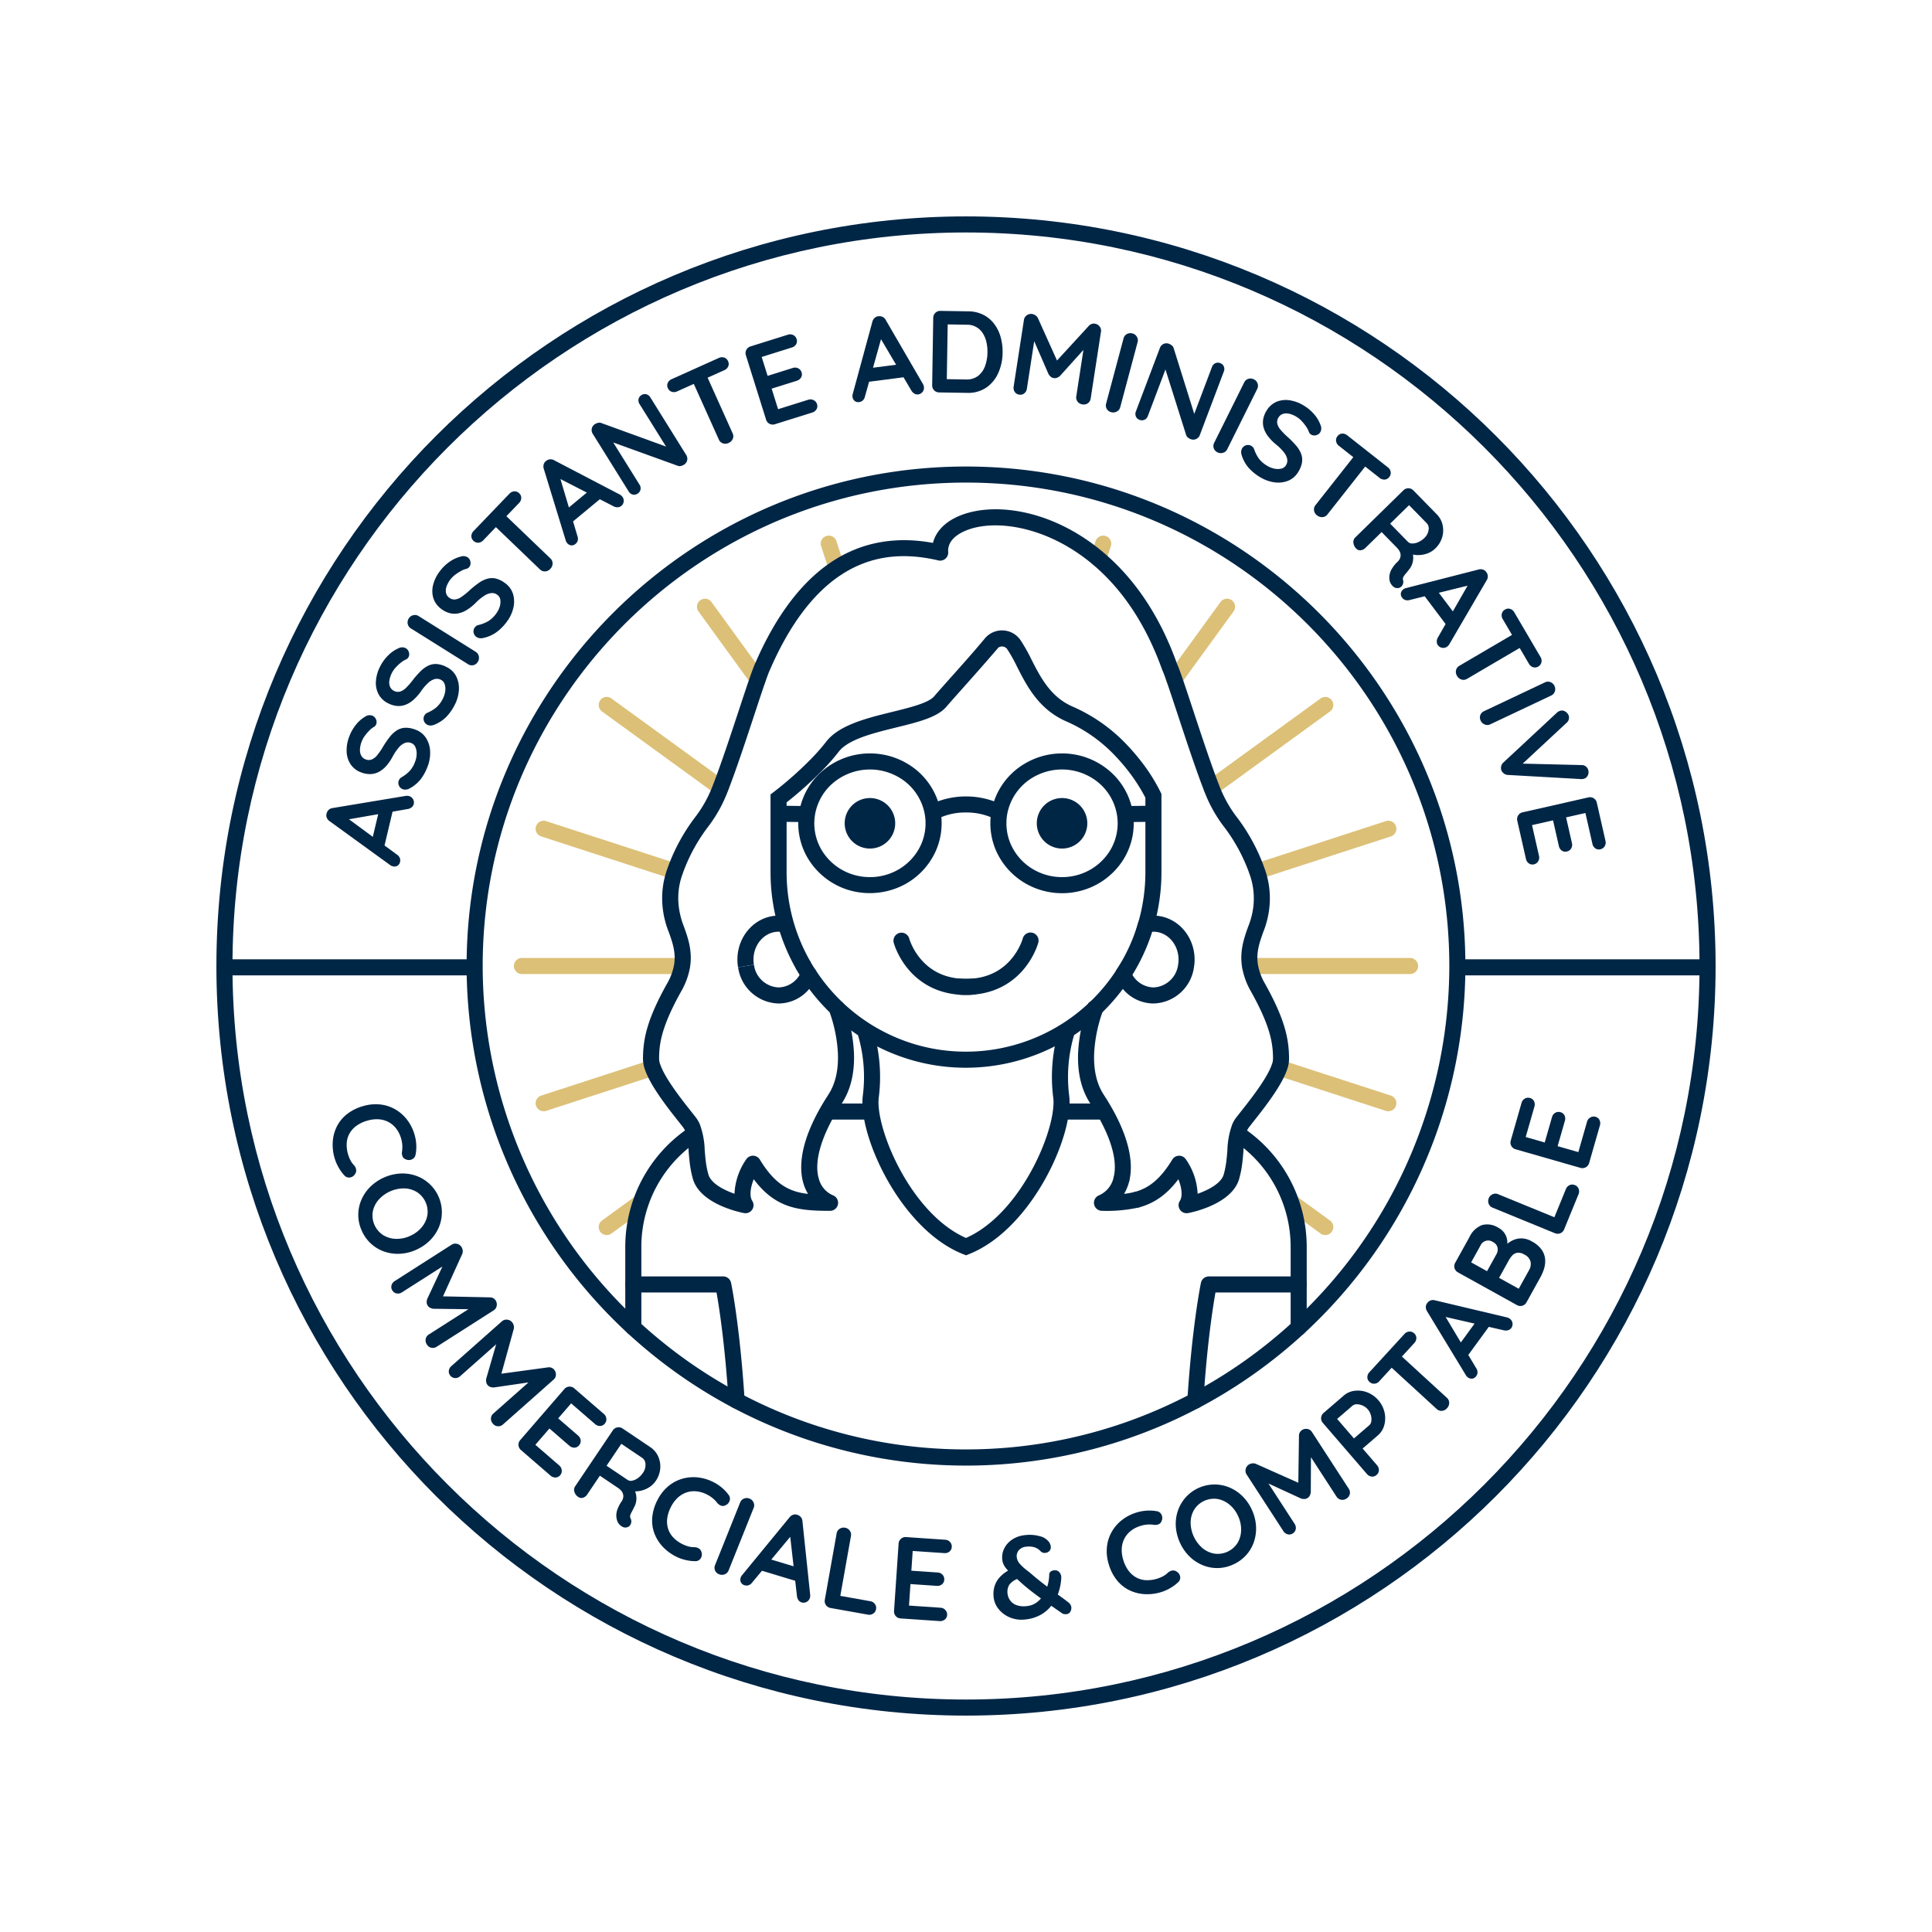 <svg xmlns="http://www.w3.org/2000/svg" xmlns:xlink="http://www.w3.org/1999/xlink" width="540" height="540" viewBox="0 0 540 540">
  <defs>
    <clipPath id="clip-stamp">
      <rect width="540" height="540"/>
    </clipPath>
  </defs>
  <g id="stamp" clip-path="url(#clip-stamp)">
    <g id="Groupe_176" data-name="Groupe 176" transform="translate(-472.515 2992.358)">
      <path id="Tracé_586" data-name="Tracé 586" d="M209.515,4.492C96.465,4.492,4.492,96.465,4.492,209.515S96.465,414.538,209.515,414.538s205.023-91.973,205.023-205.023S322.565,4.492,209.515,4.492m0-4.492C325.227,0,419.03,93.8,419.03,209.515S325.227,419.03,209.515,419.03,0,325.227,0,209.515,93.8,0,209.515,0Z" transform="translate(533 -2931.873)" fill="#002646"/>
      <path id="Tracé_496" data-name="Tracé 496" d="M5.275,188.932l14.471,10.659a2.009,2.009,0,0,1,.773.9,1.716,1.716,0,0,1,.1,1.077,1.631,1.631,0,0,1-.776,1.154,1.772,1.772,0,0,1-1.27.134,2.179,2.179,0,0,1-.579-.238L.915,190.241a2.123,2.123,0,0,1-.8-1.009A1.714,1.714,0,0,1,.1,188.04a1.914,1.914,0,0,1,.585-.983,1.938,1.938,0,0,1,1.1-.491L22.2,183.174a2.192,2.192,0,0,1,.8.022,1.865,1.865,0,0,1,1.449,2.217,1.709,1.709,0,0,1-.594.947,2.321,2.321,0,0,1-1.12.488L5.246,189.9Zm10.839,8.761-3.23-2.606,2.028-8.555,3.786.262Z" transform="translate(563.722 -2953.077)" fill="#002646"/>
      <path id="Tracé_497" data-name="Tracé 497" d="M30.336,166.948a13.772,13.772,0,0,1-1.961,3.648,9.809,9.809,0,0,1-3.09,2.569,2.565,2.565,0,0,1-.989.328,2.021,2.021,0,0,1-.935-.1,1.868,1.868,0,0,1-1.049-.963,1.779,1.779,0,0,1-.064-1.465,1.726,1.726,0,0,1,.752-.9,10.392,10.392,0,0,0,2.29-1.772,7.7,7.7,0,0,0,1.536-2.643,6.325,6.325,0,0,0,.419-2.206,4.353,4.353,0,0,0-.379-1.877,2.024,2.024,0,0,0-1.143-1.084,2.466,2.466,0,0,0-1.761-.029,4.47,4.47,0,0,0-1.707,1.277A13.916,13.916,0,0,0,20.5,164.34a13.666,13.666,0,0,1-1.824,2.622,7.18,7.18,0,0,1-2.058,1.615,5.412,5.412,0,0,1-2.3.587,6.657,6.657,0,0,1-2.524-.451,5.969,5.969,0,0,1-3.009-2.281,6.829,6.829,0,0,1-1.112-3.555,10.474,10.474,0,0,1,.695-4.118,11.771,11.771,0,0,1,1.961-3.458,9.132,9.132,0,0,1,2.537-2.2,2.173,2.173,0,0,1,1.946-.285,1.854,1.854,0,0,1,1.029.972,1.737,1.737,0,0,1,.1,1.425,1.428,1.428,0,0,1-.58.722,5.894,5.894,0,0,0-1.3,1.012,12.542,12.542,0,0,0-1.286,1.5,6.668,6.668,0,0,0-.894,1.613,6.772,6.772,0,0,0-.486,2.338,3.225,3.225,0,0,0,.411,1.7,2.246,2.246,0,0,0,1.174.957,2.322,2.322,0,0,0,1.709.027,3.856,3.856,0,0,0,1.519-1.191,18.939,18.939,0,0,0,1.522-2.179,26.1,26.1,0,0,1,1.988-2.925,8.031,8.031,0,0,1,2.031-1.869,4.746,4.746,0,0,1,2.311-.705,7.236,7.236,0,0,1,2.809.522,5.825,5.825,0,0,1,3.012,2.368,7.5,7.5,0,0,1,1.127,3.7,10.378,10.378,0,0,1-.67,4.145" transform="translate(561.729 -2945.161)" fill="#002646"/>
      <path id="Tracé_498" data-name="Tracé 498" d="M40.76,143.137a13.738,13.738,0,0,1-2.378,3.392,9.8,9.8,0,0,1-3.371,2.188,2.561,2.561,0,0,1-1.021.208,2.02,2.02,0,0,1-.915-.212,1.869,1.869,0,0,1-.929-1.08,1.777,1.777,0,0,1,.11-1.462,1.725,1.725,0,0,1,.853-.807,10.317,10.317,0,0,0,2.483-1.49,7.682,7.682,0,0,0,1.838-2.444,6.322,6.322,0,0,0,.676-2.141,4.341,4.341,0,0,0-.156-1.909,2.02,2.02,0,0,0-1.007-1.211,2.467,2.467,0,0,0-1.746-.235A4.454,4.454,0,0,0,33.35,137a13.821,13.821,0,0,0-2.048,2.39,13.689,13.689,0,0,1-2.121,2.389,7.168,7.168,0,0,1-2.234,1.361,5.4,5.4,0,0,1-2.356.312,6.644,6.644,0,0,1-2.453-.744,5.971,5.971,0,0,1-2.719-2.62,6.835,6.835,0,0,1-.685-3.662,10.482,10.482,0,0,1,1.176-4.007,11.745,11.745,0,0,1,2.355-3.2,9.127,9.127,0,0,1,2.778-1.887,2.174,2.174,0,0,1,1.966-.054,1.859,1.859,0,0,1,.907,1.087,1.738,1.738,0,0,1-.073,1.426,1.429,1.429,0,0,1-.662.649,5.908,5.908,0,0,0-1.406.853,12.508,12.508,0,0,0-1.455,1.34,7.04,7.04,0,0,0-1.835,3.761,3.223,3.223,0,0,0,.208,1.735,2.245,2.245,0,0,0,1.052,1.088,2.317,2.317,0,0,0,1.695.228,3.853,3.853,0,0,0,1.647-1,19,19,0,0,0,1.768-1.985,26.207,26.207,0,0,1,2.32-2.672,8.074,8.074,0,0,1,2.236-1.616,4.756,4.756,0,0,1,2.378-.428,7.247,7.247,0,0,1,2.729.85,5.82,5.82,0,0,1,2.711,2.706,7.507,7.507,0,0,1,.684,3.807,10.4,10.4,0,0,1-1.154,4.037" transform="translate(558.857 -2938.497)" fill="#002646"/>
      <path id="Tracé_499" data-name="Tracé 499" d="M49.732,125.151a1.851,1.851,0,0,1,.873,1.276,2.06,2.06,0,0,1-.278,1.517,1.925,1.925,0,0,1-2.755.657l-15.951-9.989a1.9,1.9,0,0,1-.89-1.248,2.062,2.062,0,0,1,.312-1.572,1.957,1.957,0,0,1,1.218-.871,1.872,1.872,0,0,1,1.519.241Z" transform="translate(555.744 -2935.324)" fill="#002646"/>
      <path id="Tracé_500" data-name="Tracé 500" d="M60.833,111a13.73,13.73,0,0,1-2.922,2.936,9.822,9.822,0,0,1-3.695,1.58,2.567,2.567,0,0,1-1.043.031,2.027,2.027,0,0,1-.866-.367,1.863,1.863,0,0,1-.73-1.222,1.78,1.78,0,0,1,.358-1.422,1.723,1.723,0,0,1,.978-.65,10.323,10.323,0,0,0,2.7-1.044,7.669,7.669,0,0,0,2.228-2.093,6.329,6.329,0,0,0,1.032-1.994,4.338,4.338,0,0,0,.172-1.908,2.024,2.024,0,0,0-.785-1.366,2.466,2.466,0,0,0-1.68-.53,4.447,4.447,0,0,0-2,.736,13.844,13.844,0,0,0-2.427,2.005,13.622,13.622,0,0,1-2.5,1.992,7.173,7.173,0,0,1-2.434.959,5.389,5.389,0,0,1-2.374-.095,6.64,6.64,0,0,1-2.29-1.153,5.973,5.973,0,0,1-2.233-3.045,6.841,6.841,0,0,1-.049-3.725,10.462,10.462,0,0,1,1.843-3.748,11.76,11.76,0,0,1,2.866-2.754,9.165,9.165,0,0,1,3.06-1.385,2.177,2.177,0,0,1,1.947.283,1.856,1.856,0,0,1,.707,1.226,1.738,1.738,0,0,1-.315,1.393,1.436,1.436,0,0,1-.763.526,5.888,5.888,0,0,0-1.532.6,12.727,12.727,0,0,0-1.661,1.072,7.047,7.047,0,0,0-2.451,3.392,3.224,3.224,0,0,0-.091,1.746,2.244,2.244,0,0,0,.851,1.251,2.319,2.319,0,0,0,1.63.514,3.856,3.856,0,0,0,1.8-.707,18.909,18.909,0,0,0,2.079-1.654,26.189,26.189,0,0,1,2.743-2.236,8.045,8.045,0,0,1,2.48-1.211,4.756,4.756,0,0,1,2.416-.016,7.256,7.256,0,0,1,2.545,1.3,5.832,5.832,0,0,1,2.21,3.13,7.516,7.516,0,0,1,.021,3.868A10.374,10.374,0,0,1,60.833,111" transform="translate(553.312 -2929.547)" fill="#002646"/>
      <path id="Tracé_501" data-name="Tracé 501" d="M58.1,81.848a2.013,2.013,0,0,1-1.356.661,1.761,1.761,0,0,1-1.381-.536,1.713,1.713,0,0,1-.58-1.347,2.058,2.058,0,0,1,.616-1.371L65.41,68.824a2.024,2.024,0,0,1,1.356-.661,1.764,1.764,0,0,1,1.381.536,1.715,1.715,0,0,1,.581,1.347,2.06,2.06,0,0,1-.616,1.371Zm18.726,8a2.062,2.062,0,0,1-1.448.686,1.9,1.9,0,0,1-1.428-.558L60.325,76.9l2.931-3.053L76.881,86.921a1.872,1.872,0,0,1,.605,1.416,2.159,2.159,0,0,1-.66,1.51" transform="translate(549.481 -2923.185)" fill="#002646"/>
      <path id="Tracé_502" data-name="Tracé 502" d="M86.378,60.325l5.137,17.224a2.012,2.012,0,0,1,.074,1.186,1.714,1.714,0,0,1-.572.918,1.63,1.63,0,0,1-1.314.454,1.771,1.771,0,0,1-1.095-.657,2.152,2.152,0,0,1-.32-.539l-6.18-20.167a2.126,2.126,0,0,1-.03-1.286,1.708,1.708,0,0,1,.7-.964,1.9,1.9,0,0,1,1.058-.432,1.934,1.934,0,0,1,1.177.272l18.343,9.583a2.209,2.209,0,0,1,.624.5,1.863,1.863,0,0,1-.179,2.643,1.706,1.706,0,0,1-1.043.4,2.328,2.328,0,0,1-1.187-.284l-15.8-8.1Zm3.38,13.521-1.01-4.026,6.769-5.609L98.383,66.7Z" transform="translate(542.406 -2920.037)" fill="#002646"/>
      <path id="Tracé_503" data-name="Tracé 503" d="M114.149,31.708a1.66,1.66,0,0,1,1.353-.229,1.829,1.829,0,0,1,1.1.847l10.038,16.113a1.947,1.947,0,0,1-.636,2.736,2.7,2.7,0,0,1-.809.332,1.485,1.485,0,0,1-.782.008l-19.453-7.025.443-.89,8.2,13.156a1.8,1.8,0,0,1,.26,1.373,1.755,1.755,0,0,1-.844,1.14,1.661,1.661,0,0,1-1.354.229,1.828,1.828,0,0,1-1.1-.847L100.523,42.535a1.946,1.946,0,0,1,.636-2.736,2.739,2.739,0,0,1,.9-.347,1.375,1.375,0,0,1,.892.077l18.9,6.873-.263.625L113.592,34.2a1.833,1.833,0,0,1-.274-1.364,1.7,1.7,0,0,1,.83-1.131" transform="translate(537.672 -2913.634)" fill="#002646"/>
      <path id="Tracé_504" data-name="Tracé 504" d="M131.528,27.052a2.019,2.019,0,0,1-1.506.106,1.763,1.763,0,0,1-1.08-1.013,1.707,1.707,0,0,1-.035-1.465,2.06,2.06,0,0,1,1.084-1.043l13.185-5.93a2.019,2.019,0,0,1,1.506-.107,1.767,1.767,0,0,1,1.08,1.013,1.716,1.716,0,0,1,.035,1.466,2.058,2.058,0,0,1-1.084,1.041ZM145.9,41.472a2.058,2.058,0,0,1-1.6.095,1.89,1.89,0,0,1-1.115-1.051l-7.748-17.224,3.861-1.737,7.747,17.224a1.87,1.87,0,0,1,.032,1.539,2.158,2.158,0,0,1-1.177,1.154" transform="translate(530.249 -2910.015)" fill="#002646"/>
      <path id="Tracé_505" data-name="Tracé 505" d="M159.739,12.234l10.408-3.266a1.979,1.979,0,0,1,1.512.089,1.816,1.816,0,0,1,.958,1.149,1.676,1.676,0,0,1-.149,1.429,2.054,2.054,0,0,1-1.2.906l-8.7,2.73.115-.616,1.9,6.059-.327-.171,7.271-2.281a1.984,1.984,0,0,1,1.513.088A1.821,1.821,0,0,1,174,19.5a1.679,1.679,0,0,1-.149,1.429,2.056,2.056,0,0,1-1.2.905l-7.176,2.253.078-.3,1.969,6.276-.337-.2,8.668-2.72a1.923,1.923,0,0,1,1.522.12,1.811,1.811,0,0,1,.939,1.087,1.73,1.73,0,0,1-.144,1.445,2.016,2.016,0,0,1-1.2.921l-10.408,3.266a1.946,1.946,0,0,1-2.49-1.3l-5.635-17.958a1.948,1.948,0,0,1,1.3-2.489" transform="translate(522.56 -2907.769)" fill="#002646"/>
      <path id="Tracé_506" data-name="Tracé 506" d="M207.047,7.172,202.2,24.48a2.013,2.013,0,0,1-.571,1.043,1.713,1.713,0,0,1-.973.471,1.629,1.629,0,0,1-1.354-.317,1.773,1.773,0,0,1-.574-1.14,2.117,2.117,0,0,1,.017-.626L204.28,3.557a2.125,2.125,0,0,1,.662-1.1,1.7,1.7,0,0,1,1.109-.439,1.907,1.907,0,0,1,1.126.2,1.931,1.931,0,0,1,.85.858l10.395,17.894a2.2,2.2,0,0,1,.261.755,1.863,1.863,0,0,1-1.561,2.139,1.711,1.711,0,0,1-1.1-.22,2.323,2.323,0,0,1-.852-.875L206.135,7.487Zm-4.36,13.239,1.3-3.944,8.718-1.129,1.1,3.634Z" transform="translate(512.065 -2905.985)" fill="#002646"/>
      <path id="Tracé_507" data-name="Tracé 507" d="M238.926.126a9.49,9.49,0,0,1,4.154.946,8.718,8.718,0,0,1,3.036,2.508,11.01,11.01,0,0,1,1.829,3.677,14.978,14.978,0,0,1,.563,4.422,14.129,14.129,0,0,1-1.232,5.729,9.725,9.725,0,0,1-3.372,4.064,8.994,8.994,0,0,1-5.348,1.444l-7.781-.126a1.947,1.947,0,0,1-1.954-2.019l.3-18.818A1.947,1.947,0,0,1,231.146,0Zm-.634,19.04a5.15,5.15,0,0,0,3.371-1,6.073,6.073,0,0,0,1.949-2.769,11.52,11.52,0,0,0,.665-3.783,12.079,12.079,0,0,0-.3-2.919,7.557,7.557,0,0,0-1.018-2.459,5.1,5.1,0,0,0-4.423-2.367l-5.7-.093.33-.288-.259,15.953-.189-.361Z" transform="translate(504.236 -2905.465)" fill="#002646"/>
      <path id="Tracé_508" data-name="Tracé 508" d="M264.792,1.173a2.2,2.2,0,0,1,.912.388,1.878,1.878,0,0,1,.66.744l5.964,13.242-1.6-.313L280.588,4.5a1.874,1.874,0,0,1,1.711-.626,2.047,2.047,0,0,1,1.3.76,1.839,1.839,0,0,1,.393,1.51l-2.873,18.633a1.926,1.926,0,0,1-2.3,1.655,2,2,0,0,1-1.376-.789,1.919,1.919,0,0,1-.348-1.486L279.432,9l1.211.483-8.109,9a2.725,2.725,0,0,1-.819.5,1.512,1.512,0,0,1-.92.089,1.454,1.454,0,0,1-.818-.357,2.734,2.734,0,0,1-.63-.723L264.7,7.32l1.1-1.576-2.51,16.284a2.023,2.023,0,0,1-.731,1.32,1.764,1.764,0,0,1-1.439.354,1.724,1.724,0,0,1-1.232-.767,2.015,2.015,0,0,1-.3-1.479l2.874-18.633a1.884,1.884,0,0,1,.808-1.292,2,2,0,0,1,1.522-.358" transform="translate(496.246 -2905.763)" fill="#002646"/>
      <path id="Tracé_509" data-name="Tracé 509" d="M298.438,29.116a1.845,1.845,0,0,1-.964,1.208,2.052,2.052,0,0,1-1.531.181,1.923,1.923,0,0,1-1.437-2.441l4.861-18.182a1.9,1.9,0,0,1,.932-1.217,2.061,2.061,0,0,1,1.594-.164,1.952,1.952,0,0,1,1.189.908,1.866,1.866,0,0,1,.216,1.524Z" transform="translate(487.181 -2907.653)" fill="#002646"/>
      <path id="Tracé_510" data-name="Tracé 510" d="M329.3,17.793a1.66,1.66,0,0,1,1,.936,1.826,1.826,0,0,1,0,1.391l-6.712,17.757a1.948,1.948,0,0,1-2.56,1.156,2.72,2.72,0,0,1-.755-.443,1.493,1.493,0,0,1-.481-.616l-6.225-19.723.977-.188-5.481,14.5a1.8,1.8,0,0,1-.932,1.04,1.756,1.756,0,0,1-1.418.021,1.657,1.657,0,0,1-1-.936,1.829,1.829,0,0,1,0-1.391l6.711-17.757a1.948,1.948,0,0,1,2.561-1.156,2.76,2.76,0,0,1,.821.5,1.375,1.375,0,0,1,.48.756l6.009,19.189-.656.17,5.342-14.133a1.829,1.829,0,0,1,.918-1.045,1.7,1.7,0,0,1,1.4-.027" transform="translate(484.284 -2908.647)" fill="#002646"/>
      <path id="Tracé_511" data-name="Tracé 511" d="M338.909,45.311a1.848,1.848,0,0,1-1.186.993,2.047,2.047,0,0,1-1.536-.128,1.925,1.925,0,0,1-.924-2.677l8.379-16.853a1.9,1.9,0,0,1,1.156-1.008,2.064,2.064,0,0,1,1.595.157,1.961,1.961,0,0,1,.986,1.126,1.872,1.872,0,0,1-.092,1.537Z" transform="translate(476.625 -2912.106)" fill="#002646"/>
      <path id="Tracé_512" data-name="Tracé 512" d="M350.806,55.226A13.759,13.759,0,0,1,347.6,52.6a9.814,9.814,0,0,1-1.932-3.524,2.543,2.543,0,0,1-.133-1.034,2.01,2.01,0,0,1,.28-.9,1.863,1.863,0,0,1,1.145-.847,1.779,1.779,0,0,1,1.45.217,1.728,1.728,0,0,1,.742.91,10.334,10.334,0,0,0,1.3,2.586,7.686,7.686,0,0,0,2.3,2.012,6.316,6.316,0,0,0,2.085.833,4.345,4.345,0,0,0,1.916-.015,2.019,2.019,0,0,0,1.282-.915,2.461,2.461,0,0,0,.364-1.723,4.454,4.454,0,0,0-.927-1.92,13.869,13.869,0,0,0-2.233-2.218,13.691,13.691,0,0,1-2.227-2.291,7.192,7.192,0,0,1-1.193-2.328,5.4,5.4,0,0,1-.137-2.372,6.635,6.635,0,0,1,.924-2.392,5.971,5.971,0,0,1,2.812-2.519,6.829,6.829,0,0,1,3.7-.413,10.455,10.455,0,0,1,3.91,1.468,11.746,11.746,0,0,1,3.02,2.583,9.146,9.146,0,0,1,1.678,2.911,2.175,2.175,0,0,1-.092,1.965,1.857,1.857,0,0,1-1.151.824,1.739,1.739,0,0,1-1.417-.178,1.427,1.427,0,0,1-.6-.707,5.927,5.927,0,0,0-.747-1.466,12.523,12.523,0,0,0-1.229-1.55,6.715,6.715,0,0,0-1.413-1.185,6.805,6.805,0,0,0-2.2-.924,3.231,3.231,0,0,0-1.746.081,2.251,2.251,0,0,0-1.163.969,2.321,2.321,0,0,0-.352,1.673,3.858,3.858,0,0,0,.878,1.718,19.085,19.085,0,0,0,1.849,1.909,25.986,25.986,0,0,1,2.492,2.51,8.025,8.025,0,0,1,1.448,2.35,4.754,4.754,0,0,1,.251,2.4,7.225,7.225,0,0,1-1.049,2.66,5.817,5.817,0,0,1-2.9,2.5,7.492,7.492,0,0,1-3.848.4,10.375,10.375,0,0,1-3.941-1.448" transform="translate(473.898 -2914.218)" fill="#002646"/>
      <path id="Tracé_513" data-name="Tracé 513" d="M373.862,69.184a2.056,2.056,0,0,1-.824-1.374,1.893,1.893,0,0,1,.416-1.476L385.145,51.5l3.324,2.62-11.69,14.833a1.871,1.871,0,0,1-1.35.739,2.158,2.158,0,0,1-1.567-.51M380,49.769a2.017,2.017,0,0,1-.79-1.286,1.763,1.763,0,0,1,.4-1.427,1.716,1.716,0,0,1,1.284-.708,2.058,2.058,0,0,1,1.425.48l11.354,8.949a2.019,2.019,0,0,1,.79,1.285,1.768,1.768,0,0,1-.4,1.427,1.716,1.716,0,0,1-1.283.709,2.062,2.062,0,0,1-1.425-.48Z" transform="translate(466.75 -2917.513)" fill="#002646"/>
      <path id="Tracé_514" data-name="Tracé 514" d="M388.656,83.805a2.545,2.545,0,0,1-.731-1.561,1.74,1.74,0,0,1,.511-1.5l13.449-13.166a1.947,1.947,0,0,1,2.809.03l6.56,6.7a6.032,6.032,0,0,1,1.581,2.9,6.826,6.826,0,0,1-.094,3.442,7.128,7.128,0,0,1-1.957,3.191,6.026,6.026,0,0,1-2.075,1.325,7.519,7.519,0,0,1-2.469.5,6.374,6.374,0,0,1-2.4-.359l.558-.5a5.555,5.555,0,0,1,.232,1.891,5.481,5.481,0,0,1-.363,1.677,4.907,4.907,0,0,1-.89,1.442q-.492.662-.9,1.13a4.243,4.243,0,0,0-.608.868,1.154,1.154,0,0,0-.067.863,1.837,1.837,0,0,1-.246,1.494,1.522,1.522,0,0,1-1.274.724,1.576,1.576,0,0,1-1.022-.276,2.721,2.721,0,0,1-.775-.791,3.289,3.289,0,0,1-.416-.868,4.544,4.544,0,0,1-.088-1.463,4.763,4.763,0,0,1,.594-1.835,9.328,9.328,0,0,1,1.739-2.181,2.657,2.657,0,0,0,.6-.857,2.263,2.263,0,0,0-.071-1.981,4.275,4.275,0,0,0-.784-1.056l-4.6-4.7.877-.175-5.049,4.943a2.2,2.2,0,0,1-1.331.665,1.538,1.538,0,0,1-1.3-.509m9.219-7.247,5.308,5.422a1.64,1.64,0,0,0,1.181.438,4.027,4.027,0,0,0,1.684-.373,5.6,5.6,0,0,0,1.705-1.168,3.723,3.723,0,0,0,1.175-2.222,2.139,2.139,0,0,0-.464-1.846L403.2,71.434l1.018-.45-6.585,6.446Z" transform="translate(462.878 -2922.881)" fill="#002646"/>
      <path id="Tracé_515" data-name="Tracé 515" d="M425.759,101.848l-17.447,4.323a2.007,2.007,0,0,1-1.188.018,1.72,1.72,0,0,1-.89-.613,1.633,1.633,0,0,1-.392-1.335,1.771,1.771,0,0,1,.708-1.063,2.164,2.164,0,0,1,.553-.294l20.434-5.226a2.123,2.123,0,0,1,1.286.031,1.711,1.711,0,0,1,.929.747,1.9,1.9,0,0,1,.383,1.077,1.93,1.93,0,0,1-.328,1.163l-10.432,17.872a2.2,2.2,0,0,1-.527.6,1.8,1.8,0,0,1-1.462.387,1.822,1.822,0,0,1-1.17-.689,1.705,1.705,0,0,1-.349-1.06,2.31,2.31,0,0,1,.34-1.173l8.828-15.4Zm-13.666,2.742,4.069-.82,5.285,7.026-2.62,2.746Z" transform="translate(458.225 -2930.831)" fill="#002646"/>
      <path id="Tracé_516" data-name="Tracé 516" d="M426.93,131.232a2.062,2.062,0,0,1-.267-1.581,1.9,1.9,0,0,1,.926-1.222l16.29-9.556,2.142,3.651-16.29,9.556a1.874,1.874,0,0,1-1.527.2,2.162,2.162,0,0,1-1.274-1.046m12.789-15.846a2.016,2.016,0,0,1-.267-1.485,1.762,1.762,0,0,1,.892-1.183,1.713,1.713,0,0,1,1.453-.192,2.055,2.055,0,0,1,1.152.966l7.316,12.47a2.017,2.017,0,0,1,.267,1.485,1.763,1.763,0,0,1-.892,1.183,1.711,1.711,0,0,1-1.453.192,2.054,2.054,0,0,1-1.152-.966Z" transform="translate(452.82 -2934.696)" fill="#002646"/>
      <path id="Tracé_517" data-name="Tracé 517" d="M438.6,151.962a1.846,1.846,0,0,1-1.545.046,2.048,2.048,0,0,1-1.127-1.052,1.922,1.922,0,0,1,.932-2.674l17.016-8.043a1.9,1.9,0,0,1,1.531-.075,2.056,2.056,0,0,1,1.154,1.11,1.96,1.96,0,0,1,.077,1.495,1.87,1.87,0,0,1-1.023,1.15Z" transform="translate(450.455 -2941.87)" fill="#002646"/>
      <path id="Tracé_518" data-name="Tracé 518" d="M468,167.448a2.063,2.063,0,0,1-.023,1.515,1.736,1.736,0,0,1-1.066,1.026,2.232,2.232,0,0,1-.893.115l-20.434-1.16a2.022,2.022,0,0,1-1.186-.454,2.171,2.171,0,0,1-.662-.92,2.1,2.1,0,0,1-.021-1.066,1.972,1.972,0,0,1,.588-1.009l15.022-13.988a1.372,1.372,0,0,1,.339-.26,2.617,2.617,0,0,1,.371-.169,1.7,1.7,0,0,1,1.6.15,2.23,2.23,0,0,1,.918,1.053,1.863,1.863,0,0,1-.585,2.117l-13.343,12.41-.419-1.06,18.026.438A1.859,1.859,0,0,1,468,167.448" transform="translate(448.387 -2944.706)" fill="#002646"/>
      <path id="Tracé_519" data-name="Tracé 519" d="M472.03,185.234l2.415,10.638a1.988,1.988,0,0,1-.211,1.5,1.819,1.819,0,0,1-1.224.862,1.678,1.678,0,0,1-1.412-.263,2.056,2.056,0,0,1-.805-1.27l-2.017-8.892.6.164-6.192,1.405.2-.312,1.687,7.431a1.985,1.985,0,0,1-.21,1.5,1.821,1.821,0,0,1-1.224.862,1.679,1.679,0,0,1-1.412-.264,2.057,2.057,0,0,1-.806-1.27l-1.664-7.335.29.1-6.414,1.456.227-.319,2.011,8.86a1.922,1.922,0,0,1-.242,1.507,1.809,1.809,0,0,1-1.16.847,1.726,1.726,0,0,1-1.428-.26,2.022,2.022,0,0,1-.821-1.266L449.8,190.278a1.947,1.947,0,0,1,1.5-2.377l18.354-4.164a1.946,1.946,0,0,1,2.376,1.5" transform="translate(446.804 -2953.216)" fill="#002646"/>
      <path id="Tracé_520" data-name="Tracé 520" d="M25.568,313.713a1.728,1.728,0,0,1-1,1.325,2.009,2.009,0,0,1-1.726.01,1.482,1.482,0,0,1-.929-.867,2.513,2.513,0,0,1-.126-1.371,8.444,8.444,0,0,0,.073-1.734,8.133,8.133,0,0,0-.315-1.789,8.421,8.421,0,0,0-1.408-2.865,6.607,6.607,0,0,0-2.173-1.827,6.824,6.824,0,0,0-2.743-.747,9.051,9.051,0,0,0-3.112.377,9.492,9.492,0,0,0-3.156,1.508,6.723,6.723,0,0,0-1.906,2.2,6.343,6.343,0,0,0-.73,2.686,9.019,9.019,0,0,0,.371,2.978,9.689,9.689,0,0,0,.646,1.644A6.043,6.043,0,0,0,8.364,316.7a2.315,2.315,0,0,1,.595,1.234,1.7,1.7,0,0,1-.344,1.27,1.962,1.962,0,0,1-1.479.92,1.714,1.714,0,0,1-1.48-.6A11.349,11.349,0,0,1,4.5,318.042a13.124,13.124,0,0,1-.91-1.618,11.642,11.642,0,0,1-.658-1.741,13.138,13.138,0,0,1-.518-4.477A11.247,11.247,0,0,1,3.5,305.991a10.22,10.22,0,0,1,2.8-3.506,12.811,12.811,0,0,1,4.632-2.326,12.138,12.138,0,0,1,4.681-.459,10.732,10.732,0,0,1,4.2,1.325,11.274,11.274,0,0,1,3.352,2.911,12.475,12.475,0,0,1,2.134,4.263,12.087,12.087,0,0,1,.467,2.78,11.425,11.425,0,0,1-.191,2.733" transform="translate(563.1 -2983.361)" fill="#002646"/>
      <path id="Tracé_521" data-name="Tracé 521" d="M28.231,347.136a12.6,12.6,0,0,1-4.5,1.1,11.621,11.621,0,0,1-4.338-.591,10.624,10.624,0,0,1-3.73-2.2,10.761,10.761,0,0,1-2.632-3.7,10.558,10.558,0,0,1-.064-8.641,11.607,11.607,0,0,1,2.481-3.608,13.167,13.167,0,0,1,8.338-3.687,11.577,11.577,0,0,1,4.338.591,10.829,10.829,0,0,1,6.426,14.532,11.6,11.6,0,0,1-2.481,3.607,12.565,12.565,0,0,1-3.84,2.589m-1.712-3.871a8.792,8.792,0,0,0,3.262-2.4,7.187,7.187,0,0,0,1.6-3.343,6.564,6.564,0,0,0-2.871-6.492,7.087,7.087,0,0,0-3.528-1.057,9.546,9.546,0,0,0-7.252,3.207,7.071,7.071,0,0,0-1.608,3.328A6.567,6.567,0,0,0,18.994,343a7.2,7.2,0,0,0,3.551,1.064,8.8,8.8,0,0,0,3.974-.8" transform="translate(560.583 -2990.162)" fill="#002646"/>
      <path id="Tracé_522" data-name="Tracé 522" d="M44.182,353.249a2.219,2.219,0,0,1,.312.941,1.876,1.876,0,0,1-.124.987l-6,13.224-.822-1.408,14.573.314a1.877,1.877,0,0,1,1.6.872A2.045,2.045,0,0,1,54,369.657a1.837,1.837,0,0,1-.874,1.293L37.239,381.1a1.924,1.924,0,0,1-2.76-.633,2,2,0,0,1-.317-1.555,1.924,1.924,0,0,1,.887-1.243l12.925-8.254.437,1.228-12.11-.148a2.734,2.734,0,0,1-.916-.285,1.516,1.516,0,0,1-.674-.631,1.457,1.457,0,0,1-.272-.85,2.7,2.7,0,0,1,.127-.95l4.94-10.534,1.91-.215L27.53,365.893a2.019,2.019,0,0,1-1.474.323,1.763,1.763,0,0,1-1.216-.845,1.727,1.727,0,0,1-.238-1.433,2.017,2.017,0,0,1,.913-1.2L41.4,352.589a1.889,1.889,0,0,1,1.5-.246,2,2,0,0,1,1.274.906" transform="translate(557.342 -2997.047)" fill="#002646"/>
      <path id="Tracé_523" data-name="Tracé 523" d="M63.935,381.693a2.2,2.2,0,0,1,.454.881,1.867,1.867,0,0,1,.032.994l-3.867,14L59.522,396.3l14.443-1.964a1.877,1.877,0,0,1,1.716.611,2.048,2.048,0,0,1,.514,1.415,1.837,1.837,0,0,1-.662,1.413l-14.112,12.5a1.923,1.923,0,0,1-2.825-.195,2,2,0,0,1-.557-1.487,1.923,1.923,0,0,1,.682-1.365L70.2,397.065l.623,1.145L58.84,399.954a2.733,2.733,0,0,1-.948-.138,1.513,1.513,0,0,1-.764-.519,1.448,1.448,0,0,1-.4-.8,2.729,2.729,0,0,1-.023-.959l3.236-11.176,1.853-.511L49.459,396.78a2.019,2.019,0,0,1-1.405.549,1.767,1.767,0,0,1-1.334-.645,1.73,1.73,0,0,1-.459-1.377,2.018,2.018,0,0,1,.715-1.329l14.111-12.5A1.885,1.885,0,0,1,62.535,381a2,2,0,0,1,1.4.7" transform="translate(551.698 -3004.51)" fill="#002646"/>
      <path id="Tracé_524" data-name="Tracé 524" d="M88.165,406.778l8.25,7.136a1.986,1.986,0,0,1,.72,1.333,1.819,1.819,0,0,1-.475,1.419,1.677,1.677,0,0,1-1.294.625,2.052,2.052,0,0,1-1.4-.545l-6.9-5.965.584-.226-4.155,4.8-.026-.367,5.763,4.984a1.99,1.99,0,0,1,.72,1.333,1.825,1.825,0,0,1-.474,1.42,1.683,1.683,0,0,1-1.294.625,2.06,2.06,0,0,1-1.4-.545L81.1,417.886l.294-.09-4.3,4.975-.005-.392,6.871,5.943a1.924,1.924,0,0,1,.7,1.357,1.813,1.813,0,0,1-.431,1.371,1.726,1.726,0,0,1-1.3.636,2.017,2.017,0,0,1-1.412-.532l-8.25-7.135a1.946,1.946,0,0,1-.2-2.8l12.312-14.235a1.948,1.948,0,0,1,2.8-.2" transform="translate(544.861 -3011.083)" fill="#002646"/>
      <path id="Tracé_525" data-name="Tracé 525" d="M94.713,441.1a2.544,2.544,0,0,1-1.032-1.382,1.742,1.742,0,0,1,.2-1.575l10.512-15.61a1.945,1.945,0,0,1,2.757-.539l7.779,5.238a6.051,6.051,0,0,1,2.134,2.516,6.812,6.812,0,0,1,.6,3.389,7.128,7.128,0,0,1-1.272,3.52,6.047,6.047,0,0,1-1.764,1.718,7.558,7.558,0,0,1-2.316.992,6.381,6.381,0,0,1-2.426.133l.445-.6a5.41,5.41,0,0,1,.594,3.52,4.87,4.87,0,0,1-.582,1.591q-.346.748-.651,1.288a4.224,4.224,0,0,0-.42.974,1.155,1.155,0,0,0,.109.858,1.836,1.836,0,0,1,.061,1.513,1.519,1.519,0,0,1-1.1.966,1.582,1.582,0,0,1-1.056-.064,2.726,2.726,0,0,1-.918-.618,3.3,3.3,0,0,1-.584-.767,4.591,4.591,0,0,1-.381-1.415,4.764,4.764,0,0,1,.212-1.917,9.329,9.329,0,0,1,1.262-2.487,2.662,2.662,0,0,0,.411-.961,2.254,2.254,0,0,0-.47-1.925,4.269,4.269,0,0,0-.98-.877l-5.456-3.674.823-.348-3.947,5.861a2.2,2.2,0,0,1-1.169.92,1.534,1.534,0,0,1-1.372-.237m7.565-8.959,6.293,4.237a1.644,1.644,0,0,0,1.246.191,4.028,4.028,0,0,0,1.573-.706,5.6,5.6,0,0,0,1.434-1.487,3.725,3.725,0,0,0,.7-2.413,2.138,2.138,0,0,0-.827-1.715l-6.239-4.2.907-.645-5.147,7.643Z" transform="translate(539.394 -3015.075)" fill="#002646"/>
      <path id="Tracé_526" data-name="Tracé 526" d="M144.43,445.445a1.731,1.731,0,0,1,.284,1.64,2.007,2.007,0,0,1-1.171,1.269,1.483,1.483,0,0,1-1.267.089,2.52,2.52,0,0,1-1.089-.843,8.426,8.426,0,0,0-1.218-1.236,8.157,8.157,0,0,0-1.524-.99,8.406,8.406,0,0,0-3.053-.924,6.6,6.6,0,0,0-2.82.344,6.841,6.841,0,0,0-2.417,1.5,9.052,9.052,0,0,0-1.846,2.532,9.487,9.487,0,0,0-1.049,3.337,6.728,6.728,0,0,0,.306,2.892,6.357,6.357,0,0,0,1.467,2.367,9.05,9.05,0,0,0,2.431,1.758,9.686,9.686,0,0,0,1.643.648,6.061,6.061,0,0,0,1.776.241,2.314,2.314,0,0,1,1.308.406,1.706,1.706,0,0,1,.694,1.117,1.97,1.97,0,0,1-.336,1.71,1.717,1.717,0,0,1-1.451.67,11.412,11.412,0,0,1-1.871-.161,13.053,13.053,0,0,1-1.8-.437,11.745,11.745,0,0,1-1.723-.707,13.147,13.147,0,0,1-3.628-2.675,11.253,11.253,0,0,1-2.343-3.665,10.241,10.241,0,0,1-.656-4.437,12.831,12.831,0,0,1,1.456-4.974,12.128,12.128,0,0,1,2.858-3.736,10.7,10.7,0,0,1,3.831-2.167,11.239,11.239,0,0,1,4.414-.468,12.485,12.485,0,0,1,4.575,1.345,12.13,12.13,0,0,1,2.352,1.555,11.433,11.433,0,0,1,1.869,2" transform="translate(531.733 -3019.979)" fill="#002646"/>
      <path id="Tracé_527" data-name="Tracé 527" d="M150.556,468.607a1.848,1.848,0,0,1-1.1,1.085,2.055,2.055,0,0,1-1.542,0,1.923,1.923,0,0,1-1.134-2.595l7-17.469a1.9,1.9,0,0,1,1.072-1.1,2.065,2.065,0,0,1,1.6.028,1.96,1.96,0,0,1,1.072,1.043,1.877,1.877,0,0,1,.033,1.54Z" transform="translate(525.607 -3022.028)" fill="#002646"/>
      <path id="Tracé_528" data-name="Tracé 528" d="M171.156,459.815l-11.505,13.809a2.01,2.01,0,0,1-.947.718,1.72,1.72,0,0,1-1.081.032,1.635,1.635,0,0,1-1.106-.844,1.773,1.773,0,0,1-.057-1.276,2.136,2.136,0,0,1,.272-.564l13.38-16.305a2.124,2.124,0,0,1,1.055-.737,1.709,1.709,0,0,1,1.191.053,1.9,1.9,0,0,1,.946.642,1.925,1.925,0,0,1,.424,1.131l2.165,20.58a2.168,2.168,0,0,1-.07.8,1.863,1.863,0,0,1-2.3,1.313,1.709,1.709,0,0,1-.911-.648,2.32,2.32,0,0,1-.419-1.146l-2-17.639Zm-9.393,10.3,2.794-3.069,8.418,2.536-.487,3.764Z" transform="translate(523.072 -3023.636)" fill="#002646"/>
      <path id="Tracé_529" data-name="Tracé 529" d="M200.962,480.115a1.982,1.982,0,0,1,1.3.778,1.819,1.819,0,0,1,.318,1.462,1.779,1.779,0,0,1-.8,1.231,1.986,1.986,0,0,1-1.488.28l-10.418-1.857a1.948,1.948,0,0,1-1.607-2.305l3.3-18.528a1.9,1.9,0,0,1,.826-1.292,2.06,2.06,0,0,1,1.576-.3,1.963,1.963,0,0,1,1.262.8,1.874,1.874,0,0,1,.344,1.5L192.5,479.167l-.608-.671Z" transform="translate(514.788 -3024.93)" fill="#002646"/>
      <path id="Tracé_530" data-name="Tracé 530" d="M217.814,463.122l10.882.739a1.985,1.985,0,0,1,1.377.632,1.817,1.817,0,0,1,.475,1.419,1.68,1.68,0,0,1-.659,1.277,2.052,2.052,0,0,1-1.447.408l-9.1-.617.331-.533-.43,6.335L219,472.5l7.6.516a1.985,1.985,0,0,1,1.377.632,1.813,1.813,0,0,1,.474,1.419,1.674,1.674,0,0,1-.658,1.277,2.052,2.052,0,0,1-1.447.408l-7.5-.509.181-.249-.445,6.563-.241-.31,9.064.615a1.919,1.919,0,0,1,1.374.664,1.813,1.813,0,0,1,.48,1.354,1.73,1.73,0,0,1-.659,1.294,2.026,2.026,0,0,1-1.448.425l-10.884-.739a1.948,1.948,0,0,1-1.847-2.116l1.275-18.778a1.945,1.945,0,0,1,2.116-1.847" transform="translate(507.981 -3025.859)" fill="#002646"/>
      <path id="Tracé_531" data-name="Tracé 531" d="M260.837,485.939a8.5,8.5,0,0,1-4.236-.562,7.922,7.922,0,0,1-3.161-2.314,6.275,6.275,0,0,1-1.423-3.352,7.591,7.591,0,0,1,.249-3.023,6.714,6.714,0,0,1,1.461-2.564,9.765,9.765,0,0,1,2.743-2.062l2.807,2.351a5.134,5.134,0,0,0-2.871,1.8,3.857,3.857,0,0,0-.5,2.494,4.031,4.031,0,0,0,.689,1.841,3.754,3.754,0,0,0,1.749,1.353,6.217,6.217,0,0,0,3.01.283,5.426,5.426,0,0,0,2.661-.989,7.166,7.166,0,0,0,1.906-2.07,10.71,10.71,0,0,0,1.184-2.714,12,12,0,0,0,.454-2.948,1.229,1.229,0,0,1,.318-.852,1.784,1.784,0,0,1,1.118-.414,1.552,1.552,0,0,1,1.4.538,2.124,2.124,0,0,1,.526,1.549,14.8,14.8,0,0,1-.71,3.923,12.5,12.5,0,0,1-1.841,3.6,10.19,10.19,0,0,1-3.078,2.752,10.963,10.963,0,0,1-4.454,1.378m11.5-1.493a2.046,2.046,0,0,1-.675-.026,1.516,1.516,0,0,1-.461-.18q-2.545-1.758-4.654-3.252t-3.894-2.875q-1.784-1.38-3.382-2.846-1.273-1.174-2.322-2.11a11.836,11.836,0,0,1-1.722-1.863,4.334,4.334,0,0,1-.8-2.125,5.546,5.546,0,0,1,.541-3.054,6.425,6.425,0,0,1,2.205-2.5,7.841,7.841,0,0,1,3.664-1.26,10.5,10.5,0,0,1,4.111.313,4.46,4.46,0,0,1,2.623,1.717,2.356,2.356,0,0,1,.2.388,2.638,2.638,0,0,1,.221.844,1.476,1.476,0,0,1-.338,1.117,1.674,1.674,0,0,1-1.183.585,1.459,1.459,0,0,1-.83-.107,2.115,2.115,0,0,1-.5-.34,3.916,3.916,0,0,0-1.775-1.136,5.764,5.764,0,0,0-2.193-.142,2.986,2.986,0,0,0-2.135,1.015,2.568,2.568,0,0,0-.564,1.927,3.411,3.411,0,0,0,.926,1.915,13.285,13.285,0,0,0,1.835,1.686q1.015.776,1.7,1.39,1.119.961,2.5,2.042t2.762,2.1q1.385,1.015,2.577,1.886T272.719,481a3.081,3.081,0,0,1,.715.71,1.95,1.95,0,0,1,.311.916,2.141,2.141,0,0,1-.261,1.076,1.316,1.316,0,0,1-1.148.745" transform="translate(498.22 -3025.644)" fill="#002646"/>
      <path id="Tracé_532" data-name="Tracé 532" d="M308.74,453.278a1.729,1.729,0,0,1,1.333,1,2.006,2.006,0,0,1,.021,1.726,1.48,1.48,0,0,1-.858.935,2.538,2.538,0,0,1-1.371.136,8.382,8.382,0,0,0-1.732-.061,8.164,8.164,0,0,0-1.788.329,8.4,8.4,0,0,0-2.854,1.428,6.573,6.573,0,0,0-1.811,2.188,6.819,6.819,0,0,0-.727,2.748,9.069,9.069,0,0,0,.4,3.109,9.52,9.52,0,0,0,1.533,3.145,6.746,6.746,0,0,0,2.211,1.889,6.342,6.342,0,0,0,2.691.71,9.023,9.023,0,0,0,2.974-.394,9.642,9.642,0,0,0,1.639-.659,6.015,6.015,0,0,0,1.454-1.045,2.323,2.323,0,0,1,1.23-.6,1.7,1.7,0,0,1,1.272.335,1.97,1.97,0,0,1,.932,1.472,1.722,1.722,0,0,1-.594,1.485,11.435,11.435,0,0,1-1.47,1.168,13.318,13.318,0,0,1-1.61.922,11.719,11.719,0,0,1-1.738.671,13.122,13.122,0,0,1-4.474.551,11.243,11.243,0,0,1-4.22-1.052,10.228,10.228,0,0,1-3.529-2.771,12.8,12.8,0,0,1-2.358-4.614,12.108,12.108,0,0,1-.494-4.677,10.73,10.73,0,0,1,1.294-4.209,11.3,11.3,0,0,1,2.885-3.374,12.5,12.5,0,0,1,4.249-2.166,12.037,12.037,0,0,1,2.777-.487,11.334,11.334,0,0,1,2.734.169" transform="translate(487.097 -3023.252)" fill="#002646"/>
      <path id="Tracé_533" data-name="Tracé 533" d="M342.123,450.388a12.592,12.592,0,0,1,1.132,4.491,11.62,11.62,0,0,1-.559,4.342,10.622,10.622,0,0,1-2.168,3.747,10.765,10.765,0,0,1-3.677,2.658,10.552,10.552,0,0,1-8.639.129,11.608,11.608,0,0,1-3.626-2.454,13.163,13.163,0,0,1-3.748-8.311,11.568,11.568,0,0,1,.559-4.343,10.83,10.83,0,0,1,14.484-6.534,11.612,11.612,0,0,1,3.625,2.455,12.614,12.614,0,0,1,2.617,3.821m-3.859,1.741a8.806,8.806,0,0,0-2.428-3.245,7.2,7.2,0,0,0-3.355-1.576,6.568,6.568,0,0,0-6.472,2.919,7.083,7.083,0,0,0-1.029,3.537,9.54,9.54,0,0,0,3.259,7.228,7.079,7.079,0,0,0,3.341,1.583,6.564,6.564,0,0,0,6.471-2.919,7.2,7.2,0,0,0,1.038-3.559,8.778,8.778,0,0,0-.825-3.967" transform="translate(480.321 -3020.697)" fill="#002646"/>
      <path id="Tracé_534" data-name="Tracé 534" d="M348.112,432.217a2.208,2.208,0,0,1,.938-.318,1.871,1.871,0,0,1,.987.117l13.267,5.908-1.4.831.206-14.574a1.875,1.875,0,0,1,.86-1.606,2.048,2.048,0,0,1,1.476-.3,1.839,1.839,0,0,1,1.3.865l10.262,15.815a1.922,1.922,0,0,1-.611,2.766,2.006,2.006,0,0,1-1.553.329,1.923,1.923,0,0,1-1.249-.878l-8.348-12.865,1.224-.446-.059,12.111a2.706,2.706,0,0,1-.277.918,1.5,1.5,0,0,1-.628.679,1.449,1.449,0,0,1-.847.278,2.721,2.721,0,0,1-.952-.12l-10.571-4.864-.228-1.909,8.969,13.821a2.017,2.017,0,0,1,.334,1.472,1.758,1.758,0,0,1-.837,1.223,1.73,1.73,0,0,1-1.429.249,2.021,2.021,0,0,1-1.208-.905L347.471,435a1.881,1.881,0,0,1-.256-1.5,2,2,0,0,1,.9-1.28" transform="translate(473.473 -3015.235)" fill="#002646"/>
      <path id="Tracé_535" data-name="Tracé 535" d="M382.046,409.186a5.669,5.669,0,0,1,3.042-1.334,7.3,7.3,0,0,1,3.535.434,7.946,7.946,0,0,1,4.828,5.6,7.464,7.464,0,0,1-.08,3.572,5.581,5.581,0,0,1-1.756,2.826l-4.536,3.913-.137-.656,4.4,5.1a2.024,2.024,0,0,1,.531,1.413,1.762,1.762,0,0,1-.664,1.325,1.726,1.726,0,0,1-1.383.44,2.021,2.021,0,0,1-1.319-.733l-12.291-14.252a1.946,1.946,0,0,1,.206-2.8Zm7.146,8.285a1.8,1.8,0,0,0,.572-1.181,4.107,4.107,0,0,0-.143-1.661,4.108,4.108,0,0,0-2.287-2.651,3.987,3.987,0,0,0-1.6-.36,1.843,1.843,0,0,0-1.243.4l-4.586,3.955-.087-.7,5.423,6.288-.611-.161Z" transform="translate(466.048 -3011.477)" fill="#002646"/>
      <path id="Tracé_536" data-name="Tracé 536" d="M396.527,399.373a2.013,2.013,0,0,1-1.341.693,1.763,1.763,0,0,1-1.393-.5,1.72,1.72,0,0,1-.611-1.333,2.056,2.056,0,0,1,.585-1.385l9.768-10.659a2.029,2.029,0,0,1,1.341-.693,1.774,1.774,0,0,1,1.394.5,1.719,1.719,0,0,1,.611,1.333,2.055,2.055,0,0,1-.585,1.385Zm18.906,7.565a2.059,2.059,0,0,1-1.433.719,1.9,1.9,0,0,1-1.439-.525l-13.923-12.76,2.859-3.121,13.923,12.76a1.87,1.87,0,0,1,.638,1.4,2.162,2.162,0,0,1-.625,1.525" transform="translate(461.509 -3005.678)" fill="#002646"/>
      <path id="Tracé_537" data-name="Tracé 537" d="M420.142,377.21l9.214,15.433a2,2,0,0,1,.363,1.132,1.71,1.71,0,0,1-.328,1.029,1.63,1.63,0,0,1-1.162.764,1.777,1.777,0,0,1-1.223-.368,2.2,2.2,0,0,1-.442-.444l-10.947-18.029a2.131,2.131,0,0,1-.346-1.24,1.7,1.7,0,0,1,.445-1.106,1.893,1.893,0,0,1,.919-.679,1.928,1.928,0,0,1,1.207-.026l20.136,4.78a2.2,2.2,0,0,1,.727.329,1.864,1.864,0,0,1,.477,2.6,1.715,1.715,0,0,1-.914.644,2.317,2.317,0,0,1-1.221.016l-17.3-3.963Zm6.6,12.276-1.968-3.654,5.183-7.1,3.389,1.708Z" transform="translate(455.766 -3002.586)" fill="#002646"/>
      <path id="Tracé_538" data-name="Tracé 538" d="M430.263,348.557a6.5,6.5,0,0,1,3.54-3.361,5.725,5.725,0,0,1,4.53.761,4.626,4.626,0,0,1,2.478,4.763,9.081,9.081,0,0,1-1.2,3.469l-1.219-.824a11.346,11.346,0,0,1,1.363-1.888,8.717,8.717,0,0,1,2.079-1.732,5.783,5.783,0,0,1,2.686-.818,5.889,5.889,0,0,1,3.193.858,7.734,7.734,0,0,1,2.736,2.318,5.43,5.43,0,0,1,.958,2.636,7.081,7.081,0,0,1-.288,2.632,12.014,12.014,0,0,1-.974,2.327l-3.932,7.09a1.947,1.947,0,0,1-2.7.774l-16.458-9.128a1.946,1.946,0,0,1-.773-2.7Zm3.076,2.376L430.528,356l-.25-.623,5.154,2.858-.445.2,2.842-5.126a2.585,2.585,0,0,0,.28-1.781,2.189,2.189,0,0,0-1.2-1.524,2.339,2.339,0,0,0-3.567.927m7.93,4.1-2.875,5.182-.085-.383,6.008,3.332-.443.127,3-5.41a3.392,3.392,0,0,0,.455-2.466,3.069,3.069,0,0,0-1.667-1.93,3.125,3.125,0,0,0-2.134-.514,2.515,2.515,0,0,0-1.391.83,7.662,7.662,0,0,0-.869,1.231" transform="translate(452.972 -2995.153)" fill="#002646"/>
      <path id="Tracé_539" data-name="Tracé 539" d="M460.541,331.246a1.986,1.986,0,0,1,1.033-1.106,1.818,1.818,0,0,1,1.5,0,1.779,1.779,0,0,1,1.035,1.04,1.982,1.982,0,0,1-.04,1.514l-4.012,9.793a1.946,1.946,0,0,1-2.592,1.084l-17.414-7.136a1.89,1.89,0,0,1-1.089-1.08,2.054,2.054,0,0,1,.041-1.6,1.956,1.956,0,0,1,1.052-1.065,1.875,1.875,0,0,1,1.539-.02l16.239,6.655-.784.453Z" transform="translate(449.645 -2991.248)" fill="#002646"/>
      <path id="Tracé_540" data-name="Tracé 540" d="M447.323,309.136l3.006-10.486a1.983,1.983,0,0,1,.907-1.214,1.818,1.818,0,0,1,1.487-.167,1.683,1.683,0,0,1,1.112.911,2.058,2.058,0,0,1,.094,1.5l-2.512,8.764-.451-.434,6.1,1.75-.323.178,2.1-7.325a1.986,1.986,0,0,1,.908-1.213,1.817,1.817,0,0,1,1.487-.167,1.676,1.676,0,0,1,1.11.912,2.058,2.058,0,0,1,.1,1.5l-2.073,7.23-.206-.228,6.322,1.812-.352.169,2.5-8.733a1.926,1.926,0,0,1,.938-1.2,1.813,1.813,0,0,1,1.425-.185,1.728,1.728,0,0,1,1.126.915,2.024,2.024,0,0,1,.111,1.505l-3.007,10.486a1.946,1.946,0,0,1-2.455,1.362l-18.092-5.185a1.946,1.946,0,0,1-1.363-2.457" transform="translate(447.456 -2982.722)" fill="#002646"/>
      <path id="Tracé_691" data-name="Tracé 691" d="M71.866,1.492H0V-3H71.866Z" transform="translate(533.279 -2721.23)" fill="#002646"/>
      <path id="Tracé_692" data-name="Tracé 692" d="M71.866,1.492H0V-3H71.866Z" transform="translate(879.415 -2721.23)" fill="#002646"/>
      <path id="Ligne_72" data-name="Ligne 72" d="M1.463,8.318A2.247,2.247,0,0,1-.673,6.765L-2.89-.061A2.246,2.246,0,0,1-1.448-2.89a2.246,2.246,0,0,1,2.83,1.442L3.6,5.378a2.248,2.248,0,0,1-2.136,2.94Z" transform="translate(704.914 -2839.65)" fill="#dcc077"/>
      <path id="Ligne_73" data-name="Ligne 73" d="M13.978,21.767a2.243,2.243,0,0,1-1.819-.926L-2.571.566a2.246,2.246,0,0,1,.5-3.137,2.246,2.246,0,0,1,3.137.5L15.793,18.2a2.246,2.246,0,0,1-1.815,3.566Z" transform="translate(670.314 -2822.018)" fill="#dcc077"/>
      <path id="Tracé_666" data-name="Tracé 666" d="M882.641,787.738a2.235,2.235,0,0,1-1.318-.429l-9.556-6.942,2.64-3.634,9.556,6.942a2.246,2.246,0,0,1-1.322,4.063Z" transform="translate(-39.712 -3434.896)" fill="#dcc077"/>
      <path id="Ligne_74" data-name="Ligne 74" d="M31.051,24.6a2.236,2.236,0,0,1-1.318-.429L-2.074,1.063a2.246,2.246,0,0,1-.5-3.137,2.246,2.246,0,0,1,3.137-.5L32.372,20.539A2.246,2.246,0,0,1,31.051,24.6Z" transform="translate(642.855 -2794.56)" fill="#dcc077"/>
      <path id="Ligne_75" data-name="Ligne 75" d="M29.756,11.406a2.244,2.244,0,0,1-.694-.111L-1.448,1.381A2.246,2.246,0,0,1-2.89-1.448,2.246,2.246,0,0,1-.06-2.89l30.51,9.914a2.246,2.246,0,0,1-.694,4.382Z" transform="translate(830.804 -2693.164)" fill="#dcc077"/>
      <path id="Ligne_76" data-name="Ligne 76" d="M35.929,13.41a2.244,2.244,0,0,1-.694-.111L-1.448,1.382A2.246,2.246,0,0,1-2.89-1.448,2.246,2.246,0,0,1-.06-2.89L36.623,9.028a2.246,2.246,0,0,1-.694,4.382Z" transform="translate(625.224 -2759.959)" fill="#dcc077"/>
      <path id="Ligne_77" data-name="Ligne 77" d="M43.989,1.492H-.754A2.246,2.246,0,0,1-3-.754,2.246,2.246,0,0,1-.754-3H43.989A2.246,2.246,0,0,1,46.234-.754,2.246,2.246,0,0,1,43.989,1.492Z" transform="translate(822.644 -2721.604)" fill="#dcc077"/>
      <path id="Ligne_78" data-name="Ligne 78" d="M43.991,1.492H-.754A2.246,2.246,0,0,1-3-.754,2.246,2.246,0,0,1-.754-3H43.991A2.246,2.246,0,0,1,46.237-.754,2.246,2.246,0,0,1,43.991,1.492Z" transform="translate(619.15 -2721.604)" fill="#dcc077"/>
      <path id="Ligne_79" data-name="Ligne 79" d="M-.755,13.413A2.247,2.247,0,0,1-2.89,11.861a2.246,2.246,0,0,1,1.442-2.83L35.238-2.89a2.246,2.246,0,0,1,2.83,1.442,2.246,2.246,0,0,1-1.442,2.83L-.06,13.3A2.244,2.244,0,0,1-.755,13.413Z" transform="translate(824.628 -2759.959)" fill="#dcc077"/>
      <path id="Ligne_80" data-name="Ligne 80" d="M-.755,11.406A2.247,2.247,0,0,1-2.89,9.854a2.246,2.246,0,0,1,1.442-2.83L29.064-2.89a2.246,2.246,0,0,1,2.83,1.442,2.246,2.246,0,0,1-1.442,2.83L-.06,11.3A2.244,2.244,0,0,1-.755,11.406Z" transform="translate(625.224 -2693.164)" fill="#dcc077"/>
      <path id="Ligne_81" data-name="Ligne 81" d="M-.752,24.6a2.243,2.243,0,0,1-1.819-.926,2.246,2.246,0,0,1,.5-3.137L29.735-2.571a2.246,2.246,0,0,1,3.137.5,2.246,2.246,0,0,1-.5,3.137L.566,24.173A2.236,2.236,0,0,1-.752,24.6Z" transform="translate(811.876 -2794.56)" fill="#dcc077"/>
      <path id="Ligne_82" data-name="Ligne 82" d="M-.752,8.431A2.243,2.243,0,0,1-2.571,7.5a2.246,2.246,0,0,1,.5-3.137L7.477-2.571a2.246,2.246,0,0,1,3.137.5,2.246,2.246,0,0,1-.5,3.137L.566,8A2.236,2.236,0,0,1-.752,8.431Z" transform="translate(642.855 -2655.589)" fill="#dcc077"/>
      <path id="Ligne_83" data-name="Ligne 83" d="M-.756,21.767a2.235,2.235,0,0,1-1.318-.429,2.246,2.246,0,0,1-.5-3.137L12.159-2.074a2.246,2.246,0,0,1,3.137-.5,2.246,2.246,0,0,1,.5,3.137L1.063,20.841A2.243,2.243,0,0,1-.756,21.767Z" transform="translate(801.494 -2822.018)" fill="#dcc077"/>
      <path id="Ligne_84" data-name="Ligne 84" d="M-.754,5.685a2.244,2.244,0,0,1-.695-.111A2.246,2.246,0,0,1-2.89,2.744l1.363-4.193A2.246,2.246,0,0,1,1.3-2.89,2.246,2.246,0,0,1,2.744-.06L1.381,4.133A2.247,2.247,0,0,1-.754,5.685Z" transform="translate(780.261 -2839.65)" fill="#dcc077"/>
      <path id="Tracé_667" data-name="Tracé 667" d="M375.43,307.858a20.4,20.4,0,0,1,10.175,2.7,19.506,19.506,0,0,1,9.547,13.365,19.149,19.149,0,0,1-1.479,11.557,19.912,19.912,0,0,1-8.366,8.906,20.739,20.739,0,0,1-15.876,1.645,20.088,20.088,0,0,1-10.614-7.715,19.09,19.09,0,0,1-3.428-10.928,19.323,19.323,0,0,1,6.961-14.8A20.353,20.353,0,0,1,375.43,307.858Zm0,34.576a15.934,15.934,0,0,0,7.7-1.975,15.388,15.388,0,0,0,6.471-6.878,14.649,14.649,0,0,0,1.131-8.837,15.027,15.027,0,0,0-7.371-10.29,15.972,15.972,0,0,0-18.124,1.575,14.841,14.841,0,0,0-5.359,11.361,14.619,14.619,0,0,0,2.627,8.368,15.579,15.579,0,0,0,8.235,5.979A16.019,16.019,0,0,0,375.43,342.434Z" transform="translate(340.237 -3089.633)" fill="#002646"/>
      <path id="Tracé_668" data-name="Tracé 668" d="M413.319,356.8a7.059,7.059,0,1,0-7.059,7.059,7.059,7.059,0,0,0,7.059-7.059" transform="translate(309.407 -3119.043)" fill="#002646"/>
      <path id="Ligne_85" data-name="Ligne 85" d="M7.717,1.586-.037,1.492.018-3,7.772-2.9Z" transform="translate(690.131 -2764.163)" fill="#002646"/>
      <path id="Tracé_670" data-name="Tracé 670" d="M290.932,494.684a12.921,12.921,0,0,1-.182-2.181c0-6.769,5.159-12.275,11.5-12.275a10.81,10.81,0,0,1,2.61.319l-1.085,4.359a6.318,6.318,0,0,0-1.525-.186c-3.864,0-7.008,3.492-7.008,7.784a8.43,8.43,0,0,0,.118,1.423Z" transform="translate(387.875 -3216.663)" fill="#002646"/>
      <path id="Tracé_671" data-name="Tracé 671" d="M579.56,307.858a20.337,20.337,0,0,1,13.077,4.735,19.311,19.311,0,0,1,6.961,14.8,19.1,19.1,0,0,1-3.428,10.934,20.1,20.1,0,0,1-10.6,7.707,20.544,20.544,0,0,1-15.888-1.643,19.916,19.916,0,0,1-8.364-8.9,19.157,19.157,0,0,1-1.479-11.565,19.506,19.506,0,0,1,9.555-13.362A20.39,20.39,0,0,1,579.56,307.858Zm0,34.576a15.985,15.985,0,0,0,4.692-.7,15.591,15.591,0,0,0,8.228-5.973,14.628,14.628,0,0,0,2.626-8.373,14.831,14.831,0,0,0-5.359-11.358,15.966,15.966,0,0,0-18.119-1.581,15.037,15.037,0,0,0-7.376,10.286,14.665,14.665,0,0,0,1.131,8.848,15.39,15.39,0,0,0,6.468,6.872A15.941,15.941,0,0,0,579.56,342.434Z" transform="translate(189.801 -3089.633)" fill="#002646"/>
      <path id="Tracé_672" data-name="Tracé 672" d="M603.329,356.8a7.059,7.059,0,1,1,7.059,7.059,7.059,7.059,0,0,1-7.059-7.059" transform="translate(158.973 -3119.043)" fill="#002646"/>
      <path id="Ligne_86" data-name="Ligne 86" d="M.018,1.586-.037-2.9,7.717-3l.055,4.491Z" transform="translate(787.162 -2764.163)" fill="#002646"/>
      <path id="Tracé_674" data-name="Tracé 674" d="M476.821,515.645c-.719,0-1.4-.029-2.057-.081a22.876,22.876,0,0,1-2.349-.31,20.794,20.794,0,0,1-2.941-.76,19.4,19.4,0,0,1-3.816-1.762,19.623,19.623,0,0,1-4.45-3.664,21.972,21.972,0,0,1-4.012-6.354,14.951,14.951,0,0,1-.587-1.677,2.246,2.246,0,0,1,4.337-1.167,11.581,11.581,0,0,0,.407,1.143,17.423,17.423,0,0,0,3.179,5.034,15.151,15.151,0,0,0,3.438,2.833,14.928,14.928,0,0,0,2.942,1.358,16.376,16.376,0,0,0,2.322.6,18.4,18.4,0,0,0,1.892.25,22.5,22.5,0,0,0,3.389,0,2.246,2.246,0,1,1,.352,4.478C478.206,515.616,477.526,515.645,476.821,515.645Z" transform="translate(265.7 -3229.917)" fill="#002646"/>
      <path id="Tracé_675" data-name="Tracé 675" d="M522.107,515.645c-.719,0-1.4-.029-2.057-.081a2.246,2.246,0,0,1,.353-4.478,22.446,22.446,0,0,0,3.4,0,18.312,18.312,0,0,0,1.874-.247,16.432,16.432,0,0,0,2.329-.6,14.964,14.964,0,0,0,2.939-1.357,15.162,15.162,0,0,0,3.443-2.834A17.471,17.471,0,0,0,537.566,501a11.493,11.493,0,0,0,.4-1.135,2.246,2.246,0,0,1,4.338,1.167,14.85,14.85,0,0,1-.584,1.669,22.021,22.021,0,0,1-4.014,6.365,19.634,19.634,0,0,1-4.457,3.665,19.436,19.436,0,0,1-3.814,1.761,20.853,20.853,0,0,1-2.949.76,22.767,22.767,0,0,1-2.332.308C523.491,515.616,522.812,515.645,522.107,515.645Z" transform="translate(220.415 -3229.917)" fill="#002646"/>
      <path id="Tracé_676" data-name="Tracé 676" d="M510.1,360.089q-.154-.082-.308-.16l0,0,0,0a17.652,17.652,0,0,0-8.192-1.889,17.208,17.208,0,0,0-8.268,1.94l-2.134-3.952a23.052,23.052,0,0,1,20.8,0l-1.025,2Z" transform="translate(240.919 -3123.304)" fill="#002646"/>
      <path id="Tracé_678" data-name="Tracé 678" d="M671.856,763.276a2.246,2.246,0,0,1-.861-4.32,7.065,7.065,0,0,0,4.086-4.931,2.246,2.246,0,0,1,4.345,1.137,12.761,12.761,0,0,1-1.4,3.369,20.759,20.759,0,0,0,2.768-.49,2.246,2.246,0,1,1,1.1,4.354A41.421,41.421,0,0,1,671.856,763.276Z" transform="translate(108.669 -3417.205)" fill="#002646"/>
      <path id="Tracé_679" data-name="Tracé 679" d="M694.432,499.575a2.245,2.245,0,0,1-1.882-3.465q.708-1.094,1.36-2.215a49.811,49.811,0,0,0,4.729-11.073,2.246,2.246,0,0,1,4.314,1.25,54.307,54.307,0,0,1-5.156,12.074q-.708,1.222-1.478,2.4A2.246,2.246,0,0,1,694.432,499.575Z" transform="translate(92.029 -3217.378)" fill="#002646"/>
      <path id="Tracé_680" data-name="Tracé 680" d="M426.129,588.6a54.4,54.4,0,0,1-27.386-7.386c-.637-.366-1.279-.757-1.915-1.162a55.067,55.067,0,0,1-8.33-6.53l1.476-1.693,1.557-1.618a50.652,50.652,0,0,0,7.708,6.048c.584.375,1.166.73,1.752,1.066a49.963,49.963,0,0,0,17.241,6.159,50.329,50.329,0,0,0,33.124-6.156,49.693,49.693,0,0,0,9.406-7.052,2.289,2.289,0,0,1,3.145-.024,2.207,2.207,0,0,1,.152,3.076A54.809,54.809,0,0,1,426.181,588.6Z" transform="translate(316.337 -3282.521)" fill="#002646"/>
      <path id="Tracé_681" data-name="Tracé 681" d="M356.278,532.02A2.244,2.244,0,0,1,354.393,531q-.775-1.192-1.485-2.425a2.246,2.246,0,0,1,3.893-2.24q.648,1.127,1.356,2.215a2.246,2.246,0,0,1-1.88,3.471Z" transform="translate(342.286 -3249.811)" fill="#002646"/>
      <path id="Ligne_87" data-name="Ligne 87" transform="translate(792.825 -2733.934)" fill="#002646"/>
      <path id="Ligne_88" data-name="Ligne 88" transform="translate(786.464 -2720.051)" fill="#002646"/>
      <path id="Tracé_682" data-name="Tracé 682" d="M448.539,660.213l-.826-.327c-16.08-6.36-27.57-29.251-28.113-41.6a15.587,15.587,0,0,1,.112-2.858,41.186,41.186,0,0,0-1.453-17.021l4.256-1.434a45.746,45.746,0,0,1,1.647,19.064,11.108,11.108,0,0,0-.075,2.029c.429,9.747,10,30.936,24.44,37.3,14.458-6.361,24.026-27.549,24.452-37.275a11.239,11.239,0,0,0-.078-2.077,45.494,45.494,0,0,1,1.652-19.042l4.254,1.441A41.65,41.65,0,0,0,477.35,615.4a15.714,15.714,0,0,1,.114,2.906c-.539,12.324-12.022,35.214-28.1,41.578Z" transform="translate(293.983 -3301.708)" fill="#002646"/>
      <path id="Ligne_89" data-name="Ligne 89" d="M10,1.492H-.754A2.246,2.246,0,0,1-3-.754,2.246,2.246,0,0,1-.754-3H10A2.246,2.246,0,0,1,12.242-.754,2.246,2.246,0,0,1,10,1.492Z" transform="translate(769.963 -2680.926)" fill="#002646"/>
      <path id="Ligne_90" data-name="Ligne 90" d="M10,1.492H-.754A2.246,2.246,0,0,1-3-.754,2.246,2.246,0,0,1-.754-3H10A2.246,2.246,0,0,1,12.242-.754,2.246,2.246,0,0,1,10,1.492Z" transform="translate(705.835 -2680.926)" fill="#002646"/>
      <path id="Tracé_683" data-name="Tracé 683" d="M834.648,763.186a2.246,2.246,0,0,1-2.246-2.246V738.448a35.569,35.569,0,0,0-15.513-29.4,2.246,2.246,0,1,1,2.532-3.71,40.061,40.061,0,0,1,17.472,33.11V760.94A2.246,2.246,0,0,1,834.648,763.186Z" transform="translate(0.852 -3382.273)" fill="#002646"/>
      <path id="Tracé_684" data-name="Tracé 684" d="M173.846,763.177a2.246,2.246,0,0,1-2.246-2.246v-22.5a40.048,40.048,0,0,1,17.484-33.115,2.246,2.246,0,1,1,2.53,3.711,35.557,35.557,0,0,0-15.522,29.4v22.5A2.246,2.246,0,0,1,173.846,763.177Z" transform="translate(475.683 -3382.258)" fill="#002646"/>
      <path id="Tracé_685" data-name="Tracé 685" d="M202.712,900.536a2.246,2.246,0,0,1-2.239-2.1c-.915-14.292-2.326-24.121-3.086-28.708q-.157-.954-.282-1.646H173.846a2.246,2.246,0,1,1,0-4.492h25.12a2.247,2.247,0,0,1,2.2,1.782s.26,1.23.655,3.623c.773,4.668,2.21,14.666,3.137,29.154a2.246,2.246,0,0,1-2.1,2.385Q202.785,900.536,202.712,900.536Z" transform="translate(475.683 -3499.184)" fill="#002646"/>
      <path id="Tracé_686" data-name="Tracé 686" d="M771.1,900.531q-.072,0-.146,0a2.246,2.246,0,0,1-2.1-2.385c.926-14.469,2.365-24.474,3.14-29.15.395-2.391.655-3.621.655-3.621a2.247,2.247,0,0,1,2.2-1.782h25.12a2.246,2.246,0,1,1,0,4.492H776.708q-.123.691-.282,1.644c-.762,4.595-2.175,14.431-3.089,28.7A2.246,2.246,0,0,1,771.1,900.531Z" transform="translate(35.533 -3499.184)" fill="#002646"/>
      <path id="Tracé_688" data-name="Tracé 688" d="M219.047,245.284a2.246,2.246,0,0,1-.421-.04c-1.246-.238-12.237-2.527-14.268-9.558a28.926,28.926,0,0,1-.91-4.737c-.118-1-.2-1.98-.279-2.931a19.339,19.339,0,0,0-1.016-5.834,4.629,4.629,0,0,0-.557-.948l-1.185-1.506c-2.88-3.632-7.7-9.711-9.364-14.342a9.3,9.3,0,0,1-.637-3.172c0-5.606,1.128-11.1,6.741-21.127a16.119,16.119,0,0,0,1.954-5.266c.555-3.372-.429-6.145-1.471-9.082a25.427,25.427,0,0,1-1.713-6.8,24.178,24.178,0,0,1,1.276-10.883,52.815,52.815,0,0,1,8.053-14.8,34.566,34.566,0,0,0,4.392-7.825l.35-.893c2.26-5.821,5.031-14.223,7.258-20.974,1.188-3.6,2.262-6.857,3.1-9.252.624-1.783,1.129-3.115,1.461-3.812,5.748-13.244,13-22.826,21.515-28.406,8.178-5.358,17.634-7.09,28.14-5.164.713-2.853,2.836-5.311,6.114-6.979,9.357-4.761,26.637-2.967,41.559,9.674,8.975,7.6,15.883,18.063,20.531,31.087.244.489.75,1.82,1.371,3.6.836,2.393,1.91,5.646,3.1,9.249,2.227,6.751,5,15.153,7.257,20.972l.29.739a34.764,34.764,0,0,0,4.453,7.978,52.682,52.682,0,0,1,8.052,14.813,24.088,24.088,0,0,1,1.3,10.737,25.8,25.8,0,0,1-1.731,6.94c-1.043,2.938-2.027,5.712-1.47,9.086a16.172,16.172,0,0,0,1.954,5.267c5.613,10.031,6.741,15.521,6.741,21.126a9.388,9.388,0,0,1-.638,3.175c-1.664,4.621-6.475,10.693-9.35,14.322l-1.2,1.532a4.462,4.462,0,0,0-.545.926,19.279,19.279,0,0,0-1.023,5.856c-.078.948-.16,1.926-.277,2.923a29.528,29.528,0,0,1-.909,4.733c-2.035,7.034-13.022,9.323-14.269,9.561a2.246,2.246,0,0,1-2.3-3.434c.788-1.206.564-3.579-.422-6.026-3.264,4.33-6.848,6.83-11.3,7.954l-1.1-4.355c4.268-1.077,7.467-3.8,10.7-9.095a2.246,2.246,0,0,1,3.77-.1,18.177,18.177,0,0,1,3.309,9.66c2.993-1.059,6.569-2.881,7.3-5.409a25.031,25.031,0,0,0,.763-4.013c.111-.944.187-1.871.261-2.769a22.5,22.5,0,0,1,1.388-7.294,8.928,8.928,0,0,1,1.093-1.852l1.248-1.588c2.527-3.189,7.23-9.125,8.645-13.055a5.081,5.081,0,0,0,.372-1.651c0-4-.476-8.76-6.169-18.934a20.561,20.561,0,0,1-2.465-6.728c-.745-4.516.537-8.131,1.669-11.32a21.753,21.753,0,0,0,1.465-5.608,20.073,20.073,0,0,0-1.07-9.177,48.254,48.254,0,0,0-7.383-13.519,38.949,38.949,0,0,1-4.959-8.835l-.37-.943c-2.3-5.924-4.974-14.033-7.334-21.187-1.179-3.574-2.243-6.8-3.073-9.176-.548-1.573-.984-2.75-1.275-3.364-4.465-12.477-10.926-22.291-19.289-29.377-13.283-11.253-28.781-13.086-36.619-9.1-1.9.966-4.119,2.709-3.912,5.523a2.246,2.246,0,0,1-2.753,2.351c-10.414-2.446-19.3-1.13-27.164,4.022-7.771,5.091-14.463,14.011-19.89,26.511-.327.687-.759,1.864-1.308,3.433-.83,2.374-1.894,5.6-3.073,9.175-2.36,7.154-5.034,15.263-7.335,21.19l-.3.757a39.4,39.4,0,0,1-5.031,9.022,48.387,48.387,0,0,0-7.385,13.512,19.5,19.5,0,0,0-1.1,8.826,22.239,22.239,0,0,0,1.5,5.966c1.131,3.188,2.413,6.8,1.67,11.314a20.5,20.5,0,0,1-2.466,6.73c-5.692,10.173-6.168,14.931-6.168,18.933a5,5,0,0,0,.37,1.644c1.418,3.945,6.129,9.887,8.66,13.079l1.23,1.564a9.124,9.124,0,0,1,1.1,1.865,22.537,22.537,0,0,1,1.384,7.278c.075.9.152,1.832.264,2.781a24.457,24.457,0,0,0,.764,4.011c.73,2.528,4.307,4.35,7.3,5.409a18.177,18.177,0,0,1,3.309-9.66,2.246,2.246,0,0,1,3.771.1c4.23,6.942,8.18,9,13.477,9.6a12.5,12.5,0,0,1-1.206-2.66c-1.357-4.22-1.413-11.763,6.023-23.733l.889-1.4c1.923-2.954,2.813-6.8,2.641-11.43a40.107,40.107,0,0,0-2.309-11.541,54.588,54.588,0,0,1-5.715-6.523,11.2,11.2,0,0,1-8.55,4.065,11.714,11.714,0,0,1-11.319-10.106l4.43-.74a7.245,7.245,0,0,0,6.889,6.354,7.029,7.029,0,0,0,6.365-4.527,2.246,2.246,0,0,1,3.958-.36,50.077,50.077,0,0,0,7.416,8.947,2.26,2.26,0,0,1,.559.855,44.894,44.894,0,0,1,2.765,13.408c.207,5.575-.926,10.3-3.369,14.055l-.83,1.3c-5.1,8.209-7.075,15.307-5.567,20a6.859,6.859,0,0,0,3.944,4.447,2.246,2.246,0,0,1-.86,4.321c-8.744,0-15.2-.67-21.335-8.832-.986,2.447-1.209,4.818-.421,6.024a2.246,2.246,0,0,1-1.88,3.474Z" transform="translate(461.821 -2898.547)" fill="#002646"/>
      <path id="Tracé_689" data-name="Tracé 689" d="M426.147,331.253l-4.344-1.141c.87-3.311.586-9.383-5.7-19.5l-.836-1.314c-2.441-3.75-3.574-8.478-3.367-14.051a44.858,44.858,0,0,1,2.754-13.374l.157-.631.411-.252a50.293,50.293,0,0,0,7.415-8.964l2.322-3.578,1.636,3.939a7.035,7.035,0,0,0,6.369,4.536,7.245,7.245,0,0,0,6.889-6.354,8.461,8.461,0,0,0,.119-1.432c0-4.292-3.144-7.784-7.008-7.784a6.432,6.432,0,0,0-1.544.189l-3.778.935,1.081-3.739a49.039,49.039,0,0,0,1.16-4.94,49.885,49.885,0,0,0,.822-9.057v-20.85a49.282,49.282,0,0,0-5.183-7.962c-.884-1.116-1.877-2.278-2.986-3.447a41.887,41.887,0,0,0-13.849-9.879A21.423,21.423,0,0,1,403,199.023c-3.956-3.461-6.192-7.856-8.164-11.734a41.586,41.586,0,0,0-2.763-4.923,1.768,1.768,0,0,0-2.46-.416c-2.429,2.837-4.93,5.686-7.367,8.43L379.917,193c-1.839,2.061-3.544,3.972-4.88,5.52-2.527,2.929-7.853,4.239-14.019,5.756l-2.1.521c-5.468,1.375-11.5,3.1-13.914,6.229a59.2,59.2,0,0,1-4.06,4.685,104.721,104.721,0,0,1-10.518,9.488v19.543a50.1,50.1,0,0,0,6.717,25.075l-3.889,2.247a54.59,54.59,0,0,1-7.319-27.324V222.97l.9-.674a101.562,101.562,0,0,0,10.864-9.69,54.675,54.675,0,0,0,3.751-4.325c3.289-4.266,9.894-6.214,16.378-7.844l2.125-.526c4.965-1.221,10.1-2.484,11.691-4.329,1.35-1.564,3.071-3.493,4.928-5.575l2.324-2.609c2.4-2.7,4.867-5.512,6.925-8a6.156,6.156,0,0,1,1.2-1.117,6.267,6.267,0,0,1,8.727,1.492,46.055,46.055,0,0,1,3.1,5.476c1.788,3.515,3.814,7.5,7.118,10.389a16.709,16.709,0,0,0,4.493,2.83,46.343,46.343,0,0,1,15.34,10.918c1.2,1.27,2.285,2.534,3.246,3.748a50.539,50.539,0,0,1,5.949,9.293l.2.446v21.86a54.358,54.358,0,0,1-.895,9.863q-.207,1.15-.467,2.294c5.936.477,10.628,5.785,10.628,12.241a12.928,12.928,0,0,1-.182,2.181,11.711,11.711,0,0,1-11.317,10.1,11.2,11.2,0,0,1-8.556-4.072,54.606,54.606,0,0,1-5.721,6.544,40.691,40.691,0,0,0-2.3,11.529c-.172,4.627.718,8.474,2.644,11.434l.886,1.392C427.046,319.716,427.24,327.089,426.147,331.253Z" transform="translate(361.948 -2993.293)" fill="#002646"/>
      <path id="Tracé_690" data-name="Tracé 690" d="M142.586,3c76.962,0,139.576,62.619,139.576,139.589a139.875,139.875,0,0,1-45.077,102.7q-2.591,2.382-5.3,4.636a139.279,139.279,0,0,1-177.375.858q-3.25-2.649-6.335-5.49A139.926,139.926,0,0,1,3,142.587C3,65.617,65.618,3,142.586,3Zm-.016,274.721a134.666,134.666,0,0,0,86.341-31.253q2.628-2.181,5.133-4.489a135.372,135.372,0,0,0,43.625-99.39c0-74.493-60.6-135.1-135.084-135.1S7.492,68.094,7.492,142.587a135.423,135.423,0,0,0,43.623,99.4q2.985,2.748,6.132,5.315a134.62,134.62,0,0,0,85.323,30.421Z" transform="translate(599.934 -2864.963)" fill="#002646"/>
    </g>
  </g>
</svg>

